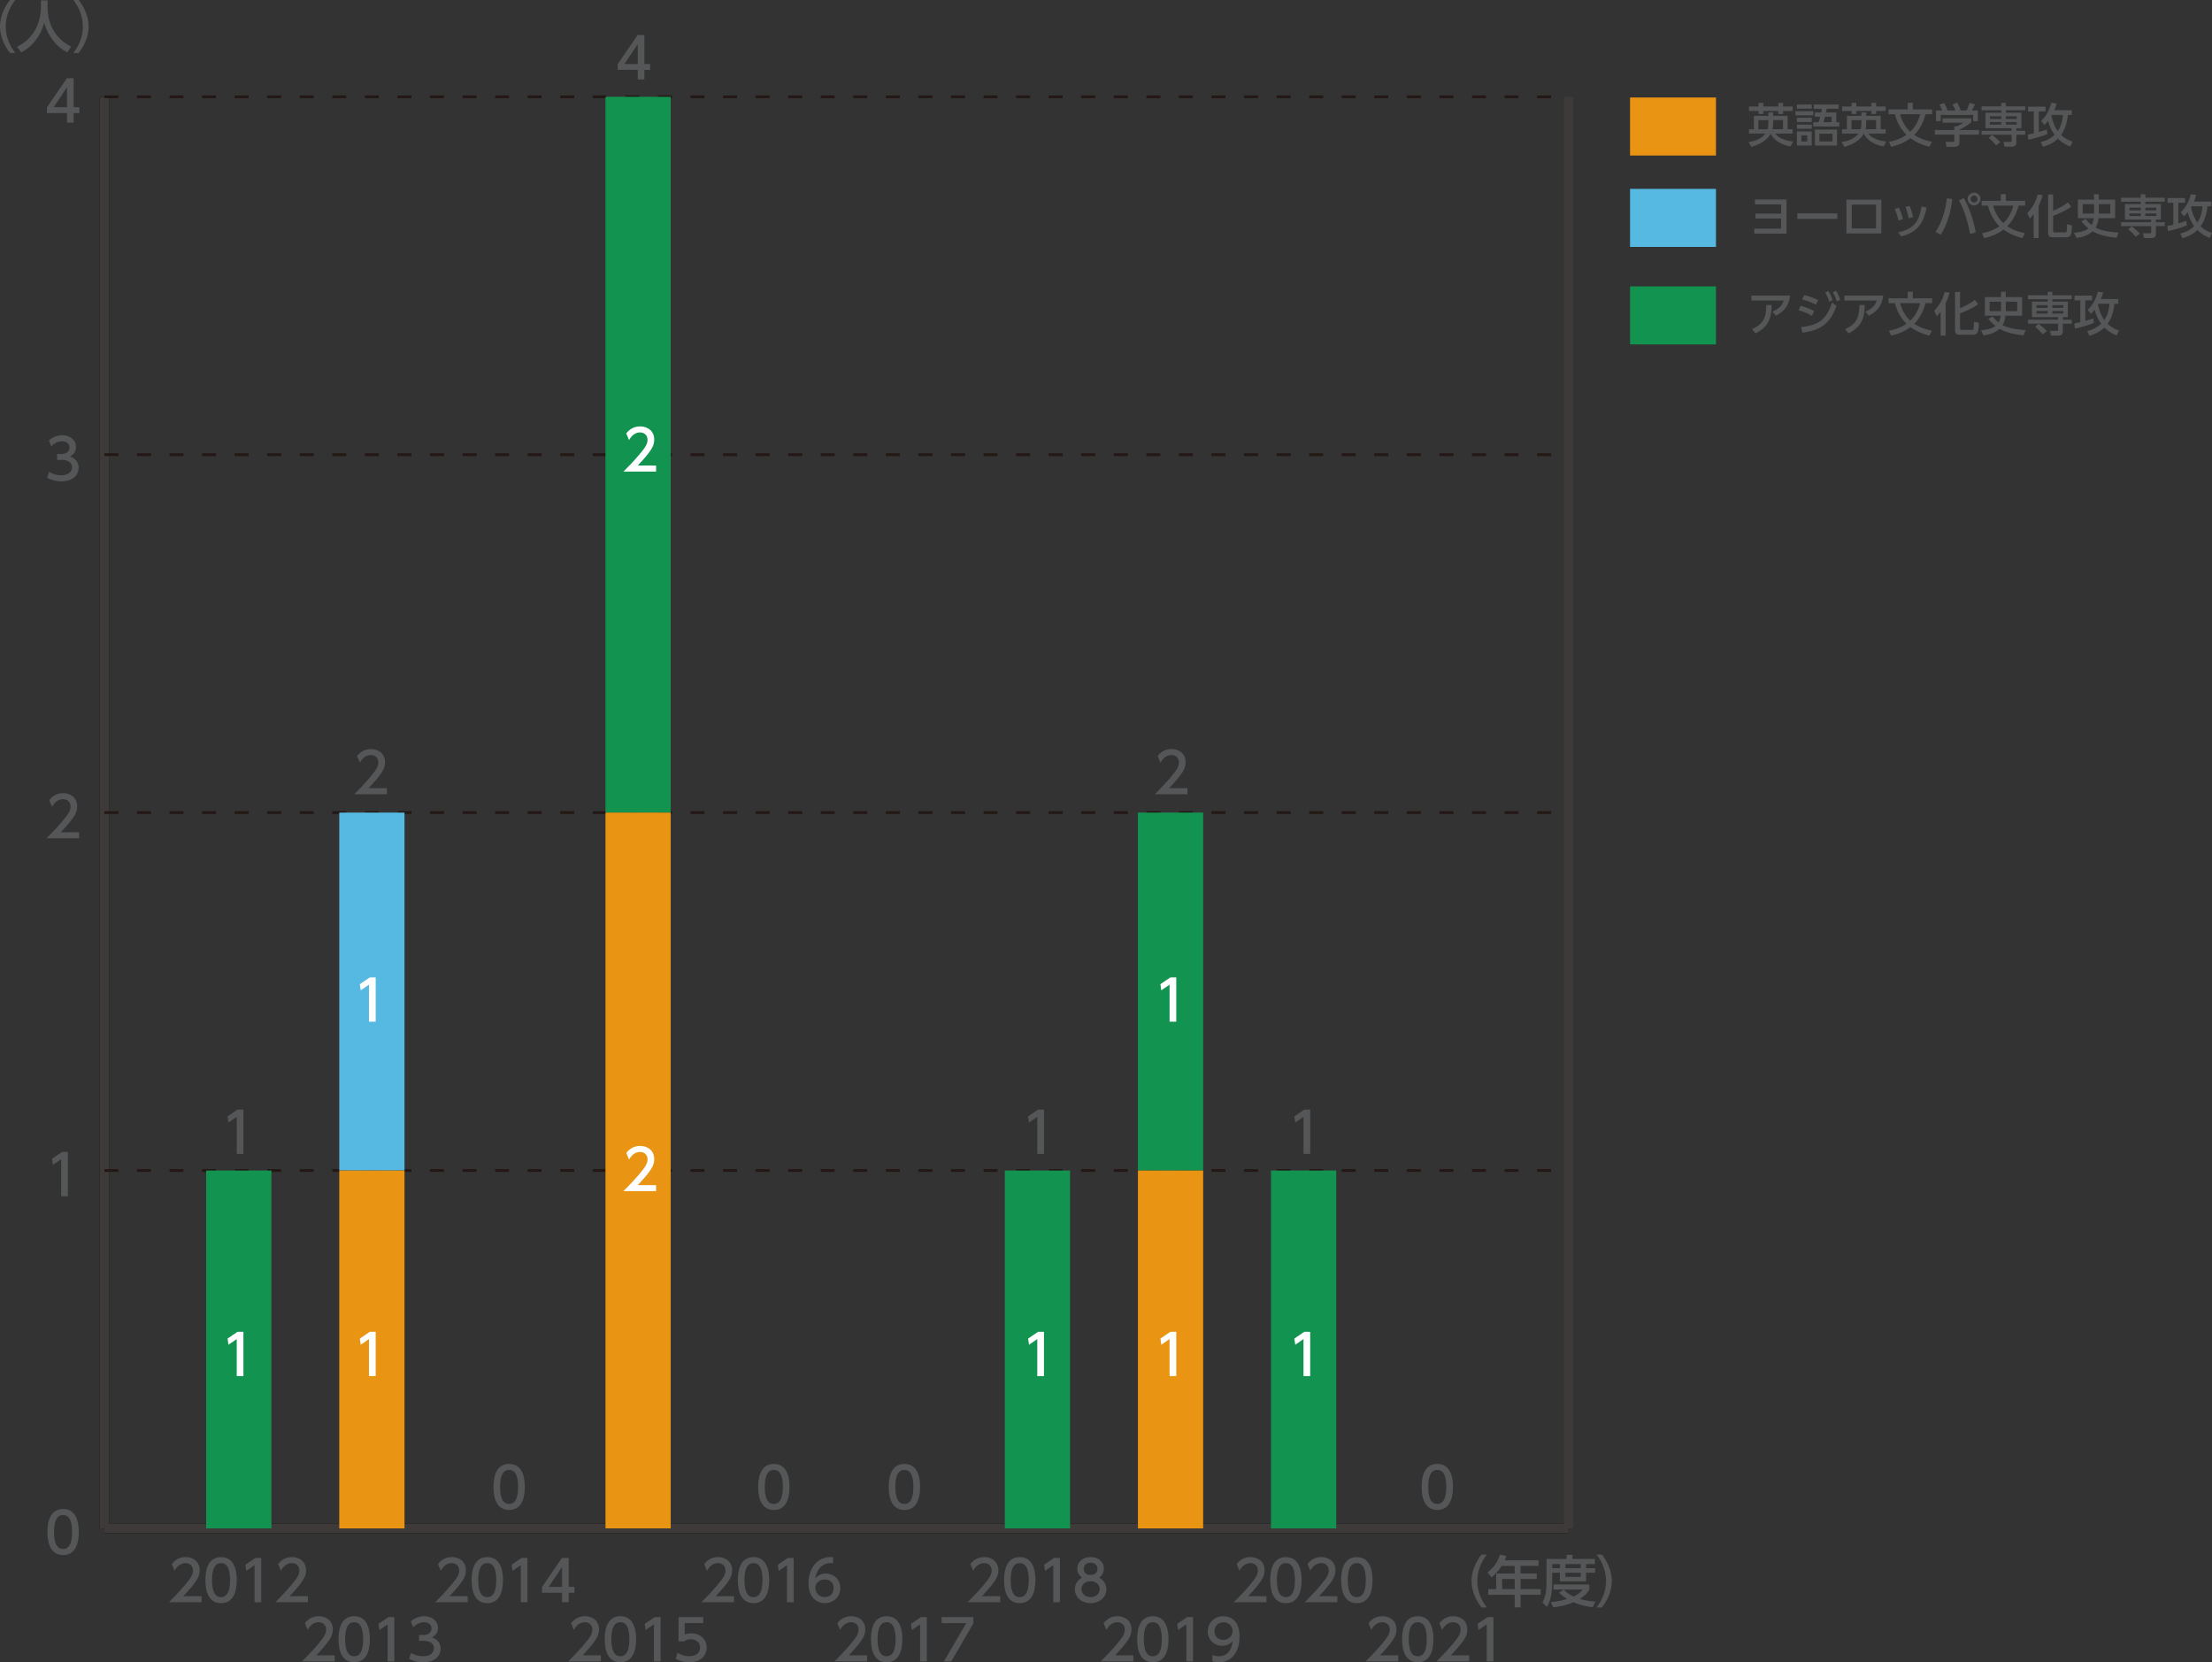 <?xml version="1.0" encoding="utf-8"?>
<!-- Generator: Adobe Illustrator 26.2.1, SVG Export Plug-In . SVG Version: 6.00 Build 0)  -->
<svg version="1.1" id="レイヤー_1" xmlns="http://www.w3.org/2000/svg" xmlns:xlink="http://www.w3.org/1999/xlink" x="0px"
	 y="0px" width="572.32px" height="430px" viewBox="0 0 572.32 430" style="enable-background:new 0 0 572.32 430;"
	 xml:space="preserve">
<rect x="0" y="0" width="572.32" height="430" fill="#333333" stroke="none"/>
<style type="text/css">
	.st0{fill:none;stroke:#000000;stroke-width:2.407;stroke-miterlimit:10;}
	.st1{fill:none;stroke:#3E3A39;stroke-width:2.407;stroke-miterlimit:10;}
	.st2{fill:#555657;}
	.st3{fill:none;stroke:#231815;stroke-width:0.722;stroke-miterlimit:10;stroke-dasharray:3.611,4.814;}
	.st4{fill:#139350;}
	.st5{fill:#56B9E2;}
	.st6{fill:#E99413;}
	.st7{fill:#FFFFFF;}
</style>
<g>
	<line class="st0" x1="27.01" y1="395.37" x2="405.85" y2="395.37"/>
	<g>
		<g>
			<line class="st0" x1="27.01" y1="395.37" x2="27.01" y2="25.04"/>
			<line class="st1" x1="405.85" y1="395.37" x2="405.85" y2="25.04"/>
		</g>
	</g>
</g>
<g>
	<g>
		<g>
			<path class="st2" d="M12.28,396.29c0-1.11,0-5.95,4.05-5.95s4.05,4.86,4.05,5.95c0,1.11,0,5.97-4.05,5.97
				S12.28,397.4,12.28,396.29z M18.65,396.29c0-2.21-0.42-4.39-2.33-4.39s-2.33,2.2-2.33,4.39c0,2.33,0.48,4.41,2.33,4.41
				C18.23,400.7,18.65,398.47,18.65,396.29z"/>
		</g>
		<g>
			<path class="st2" d="M16.04,297.99h1.52v11.46h-1.73v-9.58l-2.14,1.47l-0.23-1.6L16.04,297.99z"/>
		</g>
		<g>
			<path class="st2" d="M20.46,215.3v1.56h-8.44c1.26-1.26,2.59-2.62,4.06-4.35c1.75-2.05,2.17-2.9,2.17-3.87
				c0-1.13-0.78-1.91-1.95-1.91c-1.71,0-2.56,1.52-2.83,1.98L12.74,207c0.9-1.19,2.11-1.82,3.6-1.82c1.63,0,3.63,0.94,3.63,3.42
				c0,1.63-0.68,2.89-4.25,6.7H20.46z"/>
		</g>
		<g>
			<path class="st2" d="M12.7,122.04c0.92,0.62,2.04,0.91,3.15,0.91c2.05,0,2.79-1.13,2.79-2.11c0-1.01-0.84-1.88-2.73-1.88h-1.14
				v-1.5h1.1c1.56,0,2.12-0.94,2.12-1.71c0-1.1-0.97-1.6-1.91-1.6c-1.08,0-2.1,0.52-2.82,1.33l-0.62-1.55
				c1.1-0.97,2.36-1.34,3.45-1.34c1.89,0,3.57,1.11,3.57,3.05c0,1.62-1.14,2.21-1.56,2.43c0.59,0.23,2.25,0.87,2.25,2.93
				c0,1.55-1.16,3.51-4.51,3.51c-1.5,0-2.62-0.36-3.64-0.91L12.7,122.04z"/>
		</g>
		<g>
			<path class="st2" d="M17.34,31.7v-2.46h-5.2v-1.46l5.16-7.54h1.75v7.49h1.5v1.52h-1.5v2.46H17.34z M13.87,27.73h3.47v-5.14
				L13.87,27.73z"/>
		</g>
	</g>
	<line class="st1" x1="27.01" y1="395.37" x2="27.01" y2="25.04"/>
	<g>
		<g>
			<line class="st1" x1="27.01" y1="395.37" x2="405.85" y2="395.37"/>
			<line class="st3" x1="27.01" y1="302.79" x2="405.85" y2="302.79"/>
			<line class="st3" x1="27.01" y1="210.2" x2="405.85" y2="210.2"/>
			<line class="st3" x1="27.01" y1="117.62" x2="405.85" y2="117.62"/>
			<line class="st3" x1="27.01" y1="25.04" x2="405.85" y2="25.04"/>
		</g>
	</g>
</g>
<g>
	<g>
		<g>
			<rect x="53.34" y="302.79" class="st4" width="16.88" height="92.58"/>
			<rect x="156.66" y="25.04" class="st4" width="16.88" height="185.16"/>
			<rect x="259.98" y="302.79" class="st4" width="16.88" height="92.58"/>
			<rect x="294.42" y="210.2" class="st4" width="16.88" height="92.58"/>
		</g>
	</g>
	<g>
		<g>
			<rect x="87.78" y="210.2" class="st5" width="16.88" height="92.58"/>
		</g>
	</g>
	<g>
		<g>
			<rect x="87.78" y="302.79" class="st6" width="16.88" height="92.58"/>
			<rect x="156.66" y="210.2" class="st6" width="16.88" height="185.16"/>
			<rect x="294.42" y="302.79" class="st6" width="16.88" height="92.58"/>
		</g>
	</g>
</g>
<g>
	<path class="st2" d="M2.59,13.7C0.14,10.64,0,7.76,0,6.85S0.14,3.06,2.59,0h1.37C2.41,1.97,1.49,4.35,1.49,6.85
		s0.94,4.88,2.47,6.85H2.59z"/>
	<path class="st2" d="M10.61,0.1h1.69v1.78c0,2.8,0.88,7.51,6.11,10.2l-1,1.47c-2.66-1.33-4.97-4.03-5.97-7.69
		c-0.9,3.47-3.06,6.2-5.94,7.69l-1.07-1.45c2.11-1.03,3.87-2.67,4.9-4.8c0.78-1.6,1.27-3.61,1.27-5.38V0.1z"/>
	<path class="st2" d="M18.97,13.7c1.55-1.95,2.47-4.35,2.47-6.85S20.52,1.95,18.97,0h1.37c2.34,2.92,2.59,5.74,2.59,6.85
		s-0.25,3.93-2.59,6.85H18.97z"/>
</g>
<g>
	<path class="st2" d="M293.24,428.21v1.56h-8.44c1.26-1.26,2.59-2.62,4.06-4.35c1.75-2.05,2.17-2.91,2.17-3.87
		c0-1.13-0.78-1.91-1.95-1.91c-1.71,0-2.56,1.52-2.83,1.98l-0.72-1.72c0.9-1.18,2.11-1.82,3.6-1.82c1.63,0,3.63,0.94,3.63,3.42
		c0,1.63-0.68,2.89-4.25,6.71H293.24z"/>
	<path class="st2" d="M294.23,424.03c0-1.11,0-5.95,4.05-5.95c4.05,0,4.05,4.86,4.05,5.95c0,1.11,0,5.97-4.05,5.97
		C294.23,430,294.23,425.14,294.23,424.03z M300.6,424.03c0-2.21-0.42-4.39-2.33-4.39c-1.91,0-2.33,2.2-2.33,4.39
		c0,2.33,0.48,4.41,2.33,4.41C300.18,428.44,300.6,426.21,300.6,424.03z"/>
	<path class="st2" d="M307.16,418.31h1.52v11.46h-1.73v-9.58l-2.14,1.47l-0.23-1.6L307.16,418.31z"/>
	<path class="st2" d="M313.7,428.12c0.52,0.22,1.04,0.32,1.6,0.32c2.36,0,3.38-1.73,3.67-3.94c-0.4,0.42-1.19,1.23-2.75,1.23
		c-1.98,0-3.73-1.43-3.73-3.71c0-2.23,1.69-3.93,4-3.93c1.26,0,4.22,0.55,4.22,5.23c0,3.93-1.99,6.69-5.36,6.69
		c-0.92,0-1.42-0.19-1.66-0.29V428.12z M316.47,424.2c1.27,0,2.44-0.9,2.44-2.25c0-1.23-0.92-2.31-2.38-2.31
		c-1.6,0-2.31,1.3-2.31,2.31C314.22,423.51,315.36,424.2,316.47,424.2z"/>
</g>
<g>
	<path class="st2" d="M258.79,412.91v1.56h-8.44c1.26-1.26,2.59-2.62,4.06-4.35c1.75-2.05,2.17-2.91,2.17-3.87
		c0-1.13-0.78-1.91-1.95-1.91c-1.71,0-2.56,1.52-2.83,1.98l-0.72-1.72c0.9-1.19,2.11-1.82,3.6-1.82c1.63,0,3.63,0.94,3.63,3.42
		c0,1.63-0.68,2.89-4.25,6.71H258.79z"/>
	<path class="st2" d="M259.79,408.74c0-1.11,0-5.95,4.05-5.95c4.05,0,4.05,4.86,4.05,5.95c0,1.11,0,5.97-4.05,5.97
		C259.79,414.7,259.79,409.85,259.79,408.74z M266.16,408.74c0-2.21-0.42-4.39-2.33-4.39c-1.91,0-2.33,2.2-2.33,4.39
		c0,2.33,0.48,4.41,2.33,4.41C265.74,413.14,266.16,410.92,266.16,408.74z"/>
	<path class="st2" d="M272.72,403.01h1.52v11.46h-1.73v-9.58l-2.14,1.47l-0.23-1.6L272.72,403.01z"/>
	<path class="st2" d="M286.25,411.11c0,2.11-1.85,3.6-4.08,3.6c-2.23,0-4.07-1.49-4.07-3.6c0-1.57,0.98-2.57,1.89-3.02
		c-0.85-0.52-1.26-1.45-1.26-2.33c0-1.71,1.34-2.98,3.44-2.98c2.08,0,3.44,1.27,3.44,2.98c0,0.88-0.4,1.81-1.26,2.33
		C285.27,408.53,286.25,409.53,286.25,411.11z M284.53,411.08c0-0.84-0.58-2.05-2.36-2.05c-1.76,0-2.36,1.2-2.36,2.05
		c0,1.14,0.98,2.07,2.36,2.07C283.55,413.14,284.53,412.22,284.53,411.08z M283.95,405.83c0-1.07-0.85-1.6-1.78-1.6
		c-0.92,0-1.78,0.55-1.78,1.59c0,0.69,0.4,1.6,1.78,1.6C283.53,407.42,283.95,406.51,283.95,405.83z"/>
</g>
<g>
	<path class="st2" d="M383.33,415.83c-2.44-3.06-2.59-5.94-2.59-6.85c0-0.91,0.14-3.79,2.59-6.85h1.37
		c-1.55,1.96-2.47,4.35-2.47,6.85c0,2.5,0.94,4.88,2.47,6.85H383.33z"/>
	<path class="st2" d="M398.07,403.61v1.46h-4.65v1.97h4.19v1.42h-4.19v2.62h5.22v1.46h-5.22v3.25h-1.52v-3.25h-6.84v-1.46h2.05
		v-4.03h4.78v-1.97h-3.35c-1.03,1.6-1.88,2.34-2.63,2.96l-1.03-1.29c1.56-1.18,2.64-2.67,3.21-4.62l1.65,0.4
		c-0.19,0.56-0.27,0.75-0.42,1.08H398.07z M391.9,408.45h-3.24v2.62h3.24V408.45z"/>
	<path class="st2" d="M400.13,403.26h5.2v-1.07h1.52v1.07h5.78v1.33h-2.25v1.07h2.34v1.18h-2.34v2.23h-6.78v-2.23h-2v2.63
		c0,2.21-0.3,4.52-1.37,6.19l-1.18-1.13c0.87-1.27,1.08-3.19,1.08-5.09V403.26z M404.6,411.19c0.42,0.42,1.16,1.17,2.54,1.81
		c1.53-0.74,2.02-1.39,2.34-1.82h-7.54v-1.3h9.28v1.3c-0.22,0.38-0.78,1.36-2.46,2.43c1.24,0.36,2.43,0.56,4.02,0.71l-0.67,1.43
		c-0.69-0.07-2.72-0.3-4.97-1.29c-2.2,0.95-4.1,1.2-5.29,1.32l-0.59-1.34c0.79-0.09,2.23-0.22,4.22-0.81
		c-1.33-0.81-1.84-1.39-2.07-1.66L404.6,411.19z M401.61,404.59v1.07h2v-1.07H401.61z M405.02,404.59v1.07h3.97v-1.07H405.02z
		 M405.02,406.84v1.07h3.97v-1.07H405.02z"/>
	<path class="st2" d="M413.07,415.83c1.55-1.95,2.47-4.35,2.47-6.85c0-2.5-0.92-4.9-2.47-6.85h1.37c2.34,2.92,2.59,5.74,2.59,6.85
		c0,1.11-0.25,3.93-2.59,6.85H413.07z"/>
</g>
<g>
	<path class="st2" d="M224.35,428.21v1.56h-8.44c1.26-1.26,2.59-2.62,4.06-4.35c1.75-2.05,2.17-2.91,2.17-3.87
		c0-1.13-0.78-1.91-1.95-1.91c-1.71,0-2.56,1.52-2.83,1.98l-0.72-1.72c0.9-1.18,2.11-1.82,3.6-1.82c1.63,0,3.63,0.94,3.63,3.42
		c0,1.63-0.68,2.89-4.25,6.71H224.35z"/>
	<path class="st2" d="M225.35,424.03c0-1.11,0-5.95,4.05-5.95c4.05,0,4.05,4.86,4.05,5.95c0,1.11,0,5.97-4.05,5.97
		C225.35,430,225.35,425.14,225.35,424.03z M231.72,424.03c0-2.21-0.42-4.39-2.33-4.39s-2.33,2.2-2.33,4.39
		c0,2.33,0.48,4.41,2.33,4.41C231.3,428.44,231.72,426.21,231.72,424.03z"/>
	<path class="st2" d="M238.27,418.31h1.52v11.46h-1.73v-9.58l-2.14,1.47l-0.23-1.6L238.27,418.31z"/>
	<path class="st2" d="M251.85,418.31v1.62l-5.72,9.84h-1.92l5.81-9.9h-6.4v-1.56H251.85z"/>
</g>
<g>
	<path class="st2" d="M189.91,412.91v1.56h-8.44c1.26-1.26,2.59-2.62,4.06-4.35c1.75-2.05,2.17-2.91,2.17-3.87
		c0-1.13-0.78-1.91-1.95-1.91c-1.71,0-2.56,1.52-2.83,1.98l-0.72-1.72c0.9-1.19,2.11-1.82,3.6-1.82c1.63,0,3.63,0.94,3.63,3.42
		c0,1.63-0.68,2.89-4.25,6.71H189.91z"/>
	<path class="st2" d="M190.91,408.74c0-1.11,0-5.95,4.05-5.95c4.05,0,4.05,4.86,4.05,5.95c0,1.11,0,5.97-4.05,5.97
		C190.91,414.7,190.91,409.85,190.91,408.74z M197.28,408.74c0-2.21-0.42-4.39-2.33-4.39s-2.33,2.2-2.33,4.39
		c0,2.33,0.48,4.41,2.33,4.41C196.86,413.14,197.28,410.92,197.28,408.74z"/>
	<path class="st2" d="M203.83,403.01h1.52v11.46h-1.73v-9.58l-2.14,1.47l-0.23-1.6L203.83,403.01z"/>
	<path class="st2" d="M215.52,404.37c-0.33-0.01-0.36-0.03-0.51-0.03c-2.43,0-3.63,1.69-4.09,3.93c0.58-0.64,1.45-1.23,2.75-1.23
		c1.92,0,3.74,1.42,3.74,3.74c0,2.28-1.78,3.92-3.97,3.92c-1.83,0-4.26-1.17-4.26-5.17c0-3.17,1.76-6.75,5.77-6.75
		c0.2,0,0.33,0,0.58,0.03V404.37z M213.44,408.58c-1.11,0-2.49,0.71-2.49,2.15c0,1.2,0.94,2.41,2.44,2.41c1.49,0,2.3-1.1,2.3-2.28
		C215.69,408.84,214.06,408.58,213.44,408.58z"/>
</g>
<g>
	<path class="st2" d="M155.47,428.21v1.56h-8.44c1.26-1.26,2.59-2.62,4.06-4.35c1.75-2.05,2.17-2.91,2.17-3.87
		c0-1.13-0.78-1.91-1.95-1.91c-1.71,0-2.56,1.52-2.83,1.98l-0.72-1.72c0.9-1.18,2.11-1.82,3.6-1.82c1.63,0,3.63,0.94,3.63,3.42
		c0,1.63-0.68,2.89-4.25,6.71H155.47z"/>
	<path class="st2" d="M156.47,424.03c0-1.11,0-5.95,4.05-5.95c4.05,0,4.05,4.86,4.05,5.95c0,1.11,0,5.97-4.05,5.97
		C156.47,430,156.47,425.14,156.47,424.03z M162.84,424.03c0-2.21-0.42-4.39-2.33-4.39s-2.33,2.2-2.33,4.39
		c0,2.33,0.48,4.41,2.33,4.41C162.42,428.44,162.84,426.21,162.84,424.03z"/>
	<path class="st2" d="M169.39,418.31h1.52v11.46h-1.73v-9.58l-2.14,1.47l-0.23-1.6L169.39,418.31z"/>
	<path class="st2" d="M181.93,419.87h-4.78v2.93c0.36-0.13,0.82-0.29,1.65-0.29c2.46,0,4.05,1.63,4.05,3.68c0,1.81-1.3,3.8-4.52,3.8
		c-1.27,0-2.38-0.29-3.51-0.9l0.48-1.57c0.92,0.62,1.91,0.91,3.02,0.91c2.21,0,2.82-1.3,2.82-2.25c0-1.34-1.1-2.15-2.44-2.15
		c-0.59,0-1.2,0.16-1.65,0.55h-1.49v-6.27h6.39V419.87z"/>
</g>
<g>
	<path class="st2" d="M121.03,412.91v1.56h-8.44c1.26-1.26,2.59-2.62,4.06-4.35c1.75-2.05,2.17-2.91,2.17-3.87
		c0-1.13-0.78-1.91-1.95-1.91c-1.71,0-2.56,1.52-2.83,1.98l-0.72-1.72c0.9-1.19,2.11-1.82,3.6-1.82c1.63,0,3.63,0.94,3.63,3.42
		c0,1.63-0.68,2.89-4.25,6.71H121.03z"/>
	<path class="st2" d="M122.03,408.74c0-1.11,0-5.95,4.05-5.95s4.05,4.86,4.05,5.95c0,1.11,0,5.97-4.05,5.97
		S122.03,409.85,122.03,408.74z M128.4,408.74c0-2.21-0.42-4.39-2.33-4.39s-2.33,2.2-2.33,4.39c0,2.33,0.48,4.41,2.33,4.41
		C127.98,413.14,128.4,410.92,128.4,408.74z"/>
	<path class="st2" d="M134.95,403.01h1.52v11.46h-1.73v-9.58l-2.14,1.47l-0.23-1.6L134.95,403.01z"/>
	<path class="st2" d="M145.43,414.47v-2.46h-5.2v-1.46l5.16-7.54h1.75v7.48h1.5v1.52h-1.5v2.46H145.43z M141.96,410.5h3.47v-5.14
		L141.96,410.5z"/>
</g>
<g>
	<path class="st2" d="M86.59,428.21v1.56h-8.44c1.26-1.26,2.59-2.62,4.06-4.35c1.75-2.05,2.17-2.91,2.17-3.87
		c0-1.13-0.78-1.91-1.95-1.91c-1.71,0-2.56,1.52-2.83,1.98l-0.72-1.72c0.9-1.18,2.11-1.82,3.6-1.82c1.63,0,3.63,0.94,3.63,3.42
		c0,1.63-0.68,2.89-4.25,6.71H86.59z"/>
	<path class="st2" d="M87.59,424.03c0-1.11,0-5.95,4.05-5.95s4.05,4.86,4.05,5.95c0,1.11,0,5.97-4.05,5.97
		S87.59,425.14,87.59,424.03z M93.96,424.03c0-2.21-0.42-4.39-2.33-4.39s-2.33,2.2-2.33,4.39c0,2.33,0.48,4.41,2.33,4.41
		C93.54,428.44,93.96,426.21,93.96,424.03z"/>
	<path class="st2" d="M100.51,418.31h1.52v11.46h-1.73v-9.58l-2.14,1.47l-0.23-1.6L100.51,418.31z"/>
	<path class="st2" d="M106.35,427.53c0.92,0.62,2.04,0.91,3.15,0.91c2.05,0,2.79-1.13,2.79-2.11c0-1.01-0.84-1.88-2.73-1.88h-1.14
		v-1.5h1.1c1.56,0,2.12-0.94,2.12-1.71c0-1.1-0.97-1.6-1.91-1.6c-1.08,0-2.1,0.52-2.82,1.33l-0.62-1.55
		c1.1-0.97,2.36-1.34,3.45-1.34c1.89,0,3.57,1.11,3.57,3.05c0,1.62-1.14,2.21-1.56,2.43c0.59,0.23,2.25,0.87,2.25,2.93
		c0,1.55-1.16,3.51-4.51,3.51c-1.5,0-2.62-0.36-3.64-0.91L106.35,427.53z"/>
</g>
<g>
	<path class="st2" d="M52.15,412.91v1.56h-8.44c1.26-1.26,2.59-2.62,4.06-4.35c1.75-2.05,2.17-2.91,2.17-3.87
		c0-1.13-0.78-1.91-1.95-1.91c-1.71,0-2.56,1.52-2.83,1.98l-0.72-1.72c0.9-1.19,2.11-1.82,3.6-1.82c1.63,0,3.63,0.94,3.63,3.42
		c0,1.63-0.68,2.89-4.25,6.71H52.15z"/>
	<path class="st2" d="M53.15,408.74c0-1.11,0-5.95,4.05-5.95s4.05,4.86,4.05,5.95c0,1.11,0,5.97-4.05,5.97
		S53.15,409.85,53.15,408.74z M59.52,408.74c0-2.21-0.42-4.39-2.33-4.39c-1.91,0-2.33,2.2-2.33,4.39c0,2.33,0.48,4.41,2.33,4.41
		C59.1,413.14,59.52,410.92,59.52,408.74z"/>
	<path class="st2" d="M66.07,403.01h1.52v11.46h-1.73v-9.58l-2.14,1.47l-0.23-1.6L66.07,403.01z"/>
	<path class="st2" d="M79.67,412.91v1.56h-8.44c1.26-1.26,2.59-2.62,4.06-4.35c1.75-2.05,2.17-2.91,2.17-3.87
		c0-1.13-0.78-1.91-1.95-1.91c-1.71,0-2.56,1.52-2.83,1.98l-0.72-1.72c0.9-1.19,2.11-1.82,3.6-1.82c1.63,0,3.63,0.94,3.63,3.42
		c0,1.63-0.68,2.89-4.25,6.71H79.67z"/>
</g>
<rect x="421.75" y="74.08" class="st4" width="22.23" height="15.01"/>
<g>
	<path class="st2" d="M463.19,76.45c-0.41,3-1.83,4.2-3.71,5.2l-0.9-1.04c2.08-0.9,2.61-1.9,2.91-2.87h-8.34v-1.3H463.19z
		 M453.29,85.13c3.3-1.37,3.72-3.61,3.71-6.25l1.4,0.01c-0.05,2.41-0.27,5.47-4.2,7.33L453.29,85.13z"/>
	<path class="st2" d="M468.83,81.69c-1.48-0.86-2.88-1.28-3.47-1.44l0.49-1.14c1.12,0.26,2.47,0.75,3.52,1.35L468.83,81.69z
		 M466.02,84.6c4.6-0.46,6.6-2.02,7.98-6.33l1.17,0.86c-1.65,4.55-3.96,6.28-8.84,6.93L466.02,84.6z M469.83,78.82
		c-1.13-0.6-2.12-0.99-3.54-1.38l0.52-1.12c1.23,0.26,2.43,0.73,3.59,1.29L469.83,78.82z M473.07,75.29
		c0.48,0.73,0.72,1.3,1.12,2.32l-0.89,0.45c-0.34-1.01-0.54-1.48-1.06-2.36L473.07,75.29z M475.06,75.22
		c0.51,0.81,0.77,1.48,1.07,2.35l-0.9,0.42c-0.3-0.98-0.48-1.44-1.01-2.37L475.06,75.22z"/>
	<path class="st2" d="M487.26,76.45c-0.41,3-1.83,4.2-3.71,5.2l-0.9-1.04c2.08-0.9,2.61-1.9,2.91-2.87h-8.34v-1.3H487.26z
		 M477.37,85.13c3.3-1.37,3.72-3.61,3.71-6.25l1.4,0.01c-0.05,2.41-0.27,5.47-4.2,7.33L477.37,85.13z"/>
	<path class="st2" d="M499.18,86.83c-2.14-0.55-3.48-1.24-4.88-2.22c-1.76,1.3-3.39,1.84-4.98,2.22l-0.6-1.28
		c2.25-0.41,3.68-1.19,4.55-1.81c-2.04-1.97-2.7-4.24-3-5.33h-1.63v-1.24h4.96v-1.71h1.31v1.71h5v1.24h-1.71
		c-0.22,0.83-0.85,3.24-2.91,5.35c1.88,1.24,3.65,1.59,4.56,1.76L499.18,86.83z M491.59,78.41c0.29,0.91,0.94,2.95,2.67,4.54
		c1.78-1.69,2.36-3.78,2.58-4.54H491.59z"/>
	<path class="st2" d="M502.11,80.62c-0.51,0.67-0.72,0.88-1,1.17l-0.66-1.41c1.46-1.58,2.23-2.97,2.69-4.84l1.29,0.16
		c-0.14,0.53-0.39,1.43-1.04,2.77v8.34h-1.28V80.62z M507.13,75.51v4.24c0.53-0.22,2.25-0.96,3.83-2.17l0.87,1.13
		c-1.31,0.94-3.42,1.88-4.7,2.35v3.83c0,0.33,0,0.45,0.47,0.45h2.58c0.33,0,0.4-0.11,0.45-0.24c0.07-0.22,0.11-1.64,0.11-1.88
		l1.26,0.34c-0.01,0.52-0.07,2.06-0.33,2.46c-0.28,0.46-0.6,0.58-1.17,0.58h-3.44c-0.35,0-1.22,0-1.22-1.11v-9.97H507.13z"/>
	<path class="st2" d="M515.55,81.88c0.25,0.31,0.7,0.86,1.56,1.55c0.17-0.29,0.42-0.87,0.55-1.77h-4.1v-4.8h4.18v-1.38h1.22v1.38
		h4.23v4.8h-4.3c-0.15,1.3-0.53,2.1-0.75,2.43c2.08,1.13,5.25,1.25,5.96,1.28l-0.54,1.38c-3.01-0.34-4.72-0.84-6.19-1.7
		c-1.13,1.05-2.65,1.52-4.18,1.73l-0.63-1.36c2.07-0.14,3.18-0.66,3.74-1.11c-0.88-0.7-1.43-1.34-1.85-1.84L515.55,81.88z
		 M514.79,78.03v2.44h2.95v-2.44H514.79z M518.95,80.47h2.97v-2.44h-2.97V80.47z"/>
	<path class="st2" d="M529.82,75.48h1.19v0.9h5.02v1.01h-5.02v0.63h4.02v4.01h-1.3v0.67h2.3v1.02h-2.3v2.07
		c0,0.98-0.87,1.02-1.02,1.02h-2.01l-0.32-1.24h1.89c0.22,0,0.24-0.05,0.24-0.31v-1.54h-7.78V82.7h7.78v-0.67h-6.78v-4.01h4.09
		v-0.63h-5.09v-1.01h5.09V75.48z M528.5,86.48c-0.69-0.94-1.67-1.73-1.94-1.95l0.91-0.76c0.46,0.34,1.57,1.23,2.11,1.89L528.5,86.48
		z M529.82,78.94h-2.93v0.7h2.93V78.94z M529.82,80.44h-2.93v0.67h2.93V80.44z M533.84,78.94h-2.83v0.7h2.83V78.94z M533.84,80.44
		h-2.83v0.67h2.83V80.44z"/>
	<path class="st2" d="M536.69,83.69c0.34-0.05,0.53-0.08,1.56-0.34v-5.67h-1.49v-1.22h4.52v1.22h-1.75v5.33
		c0.52-0.14,1.5-0.43,2.07-0.66l0.16,1.18c-1.23,0.55-3.62,1.2-4.91,1.47L536.69,83.69z M548.08,77.39v1.2h-1.02
		c-0.2,1.93-0.7,3.71-1.75,5.19c0.89,0.84,1.88,1.36,2.94,1.72l-0.6,1.28c-0.93-0.39-2.08-0.95-3.15-2.06
		c-0.73,0.72-1.84,1.5-3.9,2.14l-0.55-1.23c1.89-0.48,2.93-1.26,3.6-1.89c-0.4-0.53-1.2-1.69-1.69-3.65
		c-0.48,0.67-0.76,0.93-0.94,1.08l-0.88-1.05c1.22-0.99,2.19-2.83,2.64-4.67l1.37,0.19c-0.11,0.46-0.2,0.87-0.6,1.73H548.08z
		 M542.93,78.59c-0.02,0.05-0.07,0.13-0.11,0.18c0.28,1.47,0.79,2.83,1.64,4.01c0.35-0.52,1.11-1.69,1.34-4.19H542.93z"/>
</g>
<rect x="421.75" y="48.86" class="st5" width="22.23" height="15.01"/>
<g>
	<path class="st2" d="M454.19,56.51v-1.25h6.65v-2.38h-6.77V51.6h8.16v8.84h-8.33v-1.3h6.93v-2.62H454.19z"/>
	<path class="st2" d="M475.37,55.21v1.41h-10.33v-1.41H475.37z"/>
	<path class="st2" d="M486.76,51.65v8.73h-9.03v-8.73H486.76z M485.39,52.92h-6.29v6.18h6.29V52.92z"/>
	<path class="st2" d="M491.17,57.01c-0.19-1.16-0.55-2.1-0.96-2.96l1.11-0.3c0.54,1.05,0.84,2.18,1.03,2.99L491.17,57.01z
		 M491.08,60.1c3.9-0.83,5.38-2.46,6.09-6.69l1.31,0.29c-0.76,3.64-1.97,6.31-6.56,7.43L491.08,60.1z M493.82,56.44
		c-0.11-0.64-0.31-1.7-0.81-2.91l1.08-0.24c0.41,0.89,0.73,2.08,0.88,2.89L493.82,56.44z"/>
	<path class="st2" d="M505.13,51.5c-0.58,5.26-2.31,8.08-3,9.22l-1.35-0.7c1.71-2.58,2.59-5.59,2.94-8.73L505.13,51.5z M509.72,60.5
		c-0.76-4.24-1.78-6.54-2.84-8.69l1.25-0.57c1.05,1.96,2.38,4.94,3.06,8.89L509.72,60.5z M512.42,51.48c0,0.93-0.76,1.66-1.66,1.66
		s-1.66-0.73-1.66-1.66c0-0.93,0.75-1.66,1.66-1.66C511.67,49.82,512.42,50.55,512.42,51.48z M509.87,51.48
		c0,0.49,0.4,0.89,0.89,0.89s0.89-0.4,0.89-0.89c0-0.49-0.4-0.89-0.89-0.89C510.27,50.59,509.87,50.97,509.87,51.48z"/>
	<path class="st2" d="M523.25,61.61c-2.14-0.55-3.48-1.24-4.88-2.22c-1.76,1.3-3.39,1.84-4.98,2.22l-0.6-1.28
		c2.25-0.41,3.68-1.19,4.55-1.81c-2.04-1.97-2.7-4.24-3-5.33h-1.63v-1.24h4.96v-1.71h1.31v1.71h5v1.24h-1.71
		c-0.22,0.83-0.85,3.24-2.91,5.35c1.88,1.24,3.65,1.59,4.56,1.76L523.25,61.61z M515.67,53.19c0.29,0.91,0.94,2.95,2.67,4.54
		c1.78-1.69,2.36-3.78,2.58-4.54H515.67z"/>
	<path class="st2" d="M526.18,55.39c-0.51,0.67-0.72,0.88-1,1.17l-0.66-1.41c1.46-1.58,2.23-2.97,2.69-4.84l1.29,0.16
		c-0.14,0.53-0.39,1.43-1.04,2.77v8.34h-1.28V55.39z M531.21,50.29v4.24c0.53-0.22,2.25-0.96,3.83-2.17l0.87,1.13
		c-1.31,0.94-3.42,1.88-4.7,2.35v3.83c0,0.33,0,0.45,0.47,0.45h2.58c0.33,0,0.4-0.11,0.45-0.24c0.07-0.22,0.11-1.64,0.11-1.88
		l1.26,0.34c-0.01,0.52-0.07,2.06-0.33,2.46c-0.28,0.46-0.6,0.58-1.17,0.58h-3.44c-0.35,0-1.22,0-1.22-1.11v-9.97H531.21z"/>
	<path class="st2" d="M539.62,56.66c0.25,0.31,0.7,0.86,1.56,1.55c0.17-0.29,0.42-0.87,0.55-1.77h-4.1v-4.8h4.18v-1.38h1.22v1.38
		h4.23v4.8h-4.3c-0.15,1.3-0.53,2.1-0.75,2.43c2.08,1.13,5.25,1.25,5.96,1.28l-0.54,1.38c-3.01-0.34-4.72-0.84-6.19-1.7
		c-1.13,1.05-2.65,1.52-4.18,1.73l-0.63-1.36c2.07-0.14,3.18-0.66,3.74-1.11c-0.88-0.7-1.43-1.34-1.85-1.84L539.62,56.66z
		 M538.86,52.8v2.44h2.95V52.8H538.86z M543.02,55.25H546V52.8h-2.97V55.25z"/>
	<path class="st2" d="M553.89,50.25h1.19v0.9h5.02v1.01h-5.02v0.63h4.02v4.01h-1.3v0.67h2.3v1.02h-2.3v2.07
		c0,0.98-0.87,1.02-1.02,1.02h-2.01l-0.32-1.24h1.89c0.22,0,0.24-0.05,0.24-0.31V58.5h-7.78v-1.02h7.78V56.8h-6.78v-4.01h4.09v-0.63
		h-5.09v-1.01h5.09V50.25z M552.57,61.26c-0.69-0.94-1.67-1.73-1.94-1.95l0.91-0.76c0.46,0.34,1.57,1.23,2.11,1.89L552.57,61.26z
		 M553.89,53.72h-2.93v0.7h2.93V53.72z M553.89,55.21h-2.93v0.67h2.93V55.21z M557.91,53.72h-2.83v0.7h2.83V53.72z M557.91,55.21
		h-2.83v0.67h2.83V55.21z"/>
	<path class="st2" d="M560.76,58.46c0.34-0.05,0.53-0.08,1.56-0.34v-5.67h-1.49v-1.22h4.52v1.22h-1.75v5.33
		c0.52-0.14,1.5-0.43,2.07-0.66l0.16,1.18c-1.23,0.55-3.62,1.2-4.91,1.47L560.76,58.46z M572.15,52.17v1.2h-1.02
		c-0.2,1.93-0.7,3.71-1.75,5.19c0.89,0.84,1.88,1.36,2.94,1.72l-0.6,1.28c-0.93-0.39-2.08-0.95-3.15-2.06
		c-0.73,0.72-1.84,1.5-3.9,2.14l-0.55-1.23c1.89-0.48,2.93-1.26,3.6-1.89c-0.4-0.53-1.2-1.69-1.69-3.65
		c-0.48,0.67-0.76,0.93-0.94,1.08l-0.88-1.05c1.22-0.99,2.19-2.83,2.64-4.67l1.37,0.19c-0.11,0.46-0.2,0.87-0.6,1.73H572.15z
		 M567,53.37c-0.02,0.05-0.07,0.13-0.11,0.18c0.28,1.47,0.79,2.83,1.64,4.01c0.35-0.52,1.11-1.69,1.34-4.19H567z"/>
</g>
<rect x="421.75" y="25.22" class="st6" width="22.23" height="15.01"/>
<g>
	<path class="st2" d="M452.4,36.75c2.5-0.34,3.8-1.44,4.37-2.19h-4.25v-1.12h1.26v-3.46h3.76v-0.89h1.24v0.89h3.74v3.46h1.29v1.12
		h-4.46c0.73,1.19,2.79,1.88,4.62,2.05l-0.7,1.26c-2.46-0.36-4.39-1.71-5.12-3.29c-0.59,1.07-1.9,2.54-5.01,3.41L452.4,36.75z
		 M455,26.61h1.22v0.93h3.9v-0.93h1.22v0.93h2.48v1.17h-2.48v0.78h-1.22v-0.78h-3.9v0.78H455v-0.78h-2.48v-1.17H455V26.61z
		 M457.54,31.07h-2.58v2.37h2.38c0.14-0.48,0.19-0.81,0.19-1.58V31.07z M458.78,31.29c0,1.34-0.05,1.64-0.17,2.14h2.72v-2.37h-2.55
		V31.29z"/>
	<path class="st2" d="M469.16,28.77v1.07h-4.62v-1.07H469.16z M468.76,27.04v1.06h-3.85v-1.06H468.76z M468.76,30.46v1.11h-3.85
		v-1.11H468.76z M468.76,32.23v1.07h-3.85v-1.07H468.76z M468.76,34v3.65h-3.85V34H468.76z M467.59,35.03h-1.51v1.59h1.51V35.03z
		 M475.11,29.1v2.52h0.78v1.1h-6.73v-1.1h1.38c0.23-0.67,0.31-0.99,0.42-1.43h-1.38V29.1h1.65c0.07-0.34,0.1-0.53,0.16-0.95h-2.07
		v-1.11h6.37v1.11h-3.06c-0.06,0.33-0.08,0.39-0.19,0.95H475.11z M475.3,37.65h-5.72v-4.12h5.72V37.65z M474.13,34.59h-3.39v2.02
		h3.39V34.59z M472.18,30.19c-0.13,0.51-0.2,0.81-0.41,1.43h2.13v-1.43H472.18z"/>
	<path class="st2" d="M476.48,36.75c2.5-0.34,3.8-1.44,4.37-2.19h-4.25v-1.12h1.26v-3.46h3.76v-0.89h1.24v0.89h3.74v3.46h1.29v1.12
		h-4.46c0.73,1.19,2.79,1.88,4.62,2.05l-0.7,1.26c-2.46-0.36-4.39-1.71-5.12-3.29c-0.59,1.07-1.9,2.54-5.01,3.41L476.48,36.75z
		 M479.08,26.61h1.22v0.93h3.9v-0.93h1.22v0.93h2.48v1.17h-2.48v0.78h-1.22v-0.78h-3.9v0.78h-1.22v-0.78h-2.48v-1.17h2.48V26.61z
		 M481.62,31.07h-2.58v2.37h2.38c0.14-0.48,0.19-0.81,0.19-1.58V31.07z M482.86,31.29c0,1.34-0.05,1.64-0.17,2.14h2.72v-2.37h-2.55
		V31.29z"/>
	<path class="st2" d="M499.18,37.97c-2.14-0.55-3.48-1.24-4.88-2.22c-1.76,1.3-3.39,1.84-4.98,2.22l-0.6-1.28
		c2.25-0.41,3.68-1.19,4.55-1.81c-2.04-1.97-2.7-4.24-3-5.33h-1.63v-1.24h4.96V26.6h1.31v1.71h5v1.24h-1.71
		c-0.22,0.83-0.85,3.24-2.91,5.35c1.88,1.24,3.65,1.59,4.56,1.76L499.18,37.97z M491.59,29.55c0.29,0.91,0.94,2.95,2.67,4.54
		c1.78-1.69,2.36-3.78,2.58-4.54H491.59z"/>
	<path class="st2" d="M510.03,30.61v1c-0.69,0.61-2.12,1.54-3.07,1.93v0.1h5.06v1.18h-5.06v2.15c0,0.87-0.87,1-0.99,1h-2.36
		l-0.23-1.28h1.94c0.34,0,0.34-0.17,0.34-0.39v-1.49h-5.04v-1.18h5.04v-0.94h0.53c0.41-0.13,1.24-0.47,1.78-0.95h-5.36v-1.13H510.03
		z M502.51,28.56c-0.25-0.65-0.55-1.19-0.72-1.48l1.17-0.43c0.33,0.46,0.7,1.17,0.9,1.81l-0.28,0.11h2.41
		c-0.3-0.7-0.53-1.11-0.82-1.55l1.19-0.46c0.25,0.39,0.72,1.28,0.91,1.88l-0.4,0.13h1.95c0.14-0.28,0.32-0.64,0.79-1.97l1.38,0.41
		c-0.28,0.64-0.43,0.95-0.79,1.57h1.53v2.76h-1.22v-1.61h-8.37v1.61h-1.22v-2.76H502.51z"/>
	<path class="st2" d="M517.78,26.61h1.19v0.9H524v1.01h-5.02v0.63H523v4.01h-1.3v0.67h2.3v1.02h-2.3v2.07
		c0,0.98-0.87,1.02-1.02,1.02h-2.01l-0.32-1.24h1.89c0.22,0,0.24-0.05,0.24-0.31v-1.54h-7.78v-1.02h7.78v-0.67h-6.78v-4.01h4.09
		v-0.63h-5.09v-1.01h5.09V26.61z M516.46,37.62c-0.69-0.94-1.67-1.73-1.94-1.95l0.91-0.76c0.46,0.34,1.57,1.23,2.11,1.89
		L516.46,37.62z M517.78,30.08h-2.93v0.7h2.93V30.08z M517.78,31.57h-2.93v0.67h2.93V31.57z M521.81,30.08h-2.83v0.7h2.83V30.08z
		 M521.81,31.57h-2.83v0.67h2.83V31.57z"/>
	<path class="st2" d="M524.66,34.82c0.34-0.05,0.53-0.08,1.56-0.34v-5.67h-1.49V27.6h4.52v1.22h-1.75v5.33
		c0.52-0.14,1.5-0.43,2.07-0.66l0.16,1.18c-1.23,0.55-3.62,1.2-4.91,1.47L524.66,34.82z M536.05,28.53v1.2h-1.02
		c-0.2,1.93-0.7,3.71-1.75,5.19c0.89,0.84,1.88,1.36,2.94,1.72l-0.6,1.28c-0.93-0.39-2.08-0.95-3.15-2.06
		c-0.73,0.72-1.84,1.5-3.9,2.14L528,36.77c1.89-0.48,2.93-1.26,3.6-1.89c-0.4-0.53-1.2-1.69-1.69-3.65
		c-0.48,0.67-0.76,0.93-0.94,1.08l-0.88-1.05c1.22-0.99,2.19-2.83,2.64-4.67l1.37,0.19c-0.11,0.46-0.2,0.87-0.6,1.73H536.05z
		 M530.89,29.73c-0.02,0.05-0.07,0.13-0.11,0.18c0.28,1.47,0.79,2.83,1.64,4.01c0.35-0.52,1.11-1.69,1.34-4.19H530.89z"/>
</g>
<g>
	<g>
		<path class="st7" d="M268.59,344.51h1.52v11.46h-1.73v-9.58l-2.14,1.47l-0.23-1.6L268.59,344.51z"/>
	</g>
</g>
<g>
	<g>
		<path class="st2" d="M268.59,287.03h1.52v11.46h-1.73v-9.58l-2.14,1.47l-0.23-1.6L268.59,287.03z"/>
	</g>
</g>
<rect x="362.97" y="395.37" class="st4" width="16.88" height="0"/>
<g>
	<path class="st2" d="M361.79,428.21v1.56h-8.44c1.26-1.26,2.59-2.62,4.06-4.35c1.75-2.05,2.17-2.91,2.17-3.87
		c0-1.13-0.78-1.91-1.95-1.91c-1.71,0-2.56,1.52-2.83,1.98l-0.72-1.72c0.9-1.18,2.11-1.82,3.6-1.82c1.63,0,3.63,0.94,3.63,3.42
		c0,1.63-0.68,2.89-4.25,6.71H361.79z"/>
	<path class="st2" d="M362.78,424.03c0-1.11,0-5.95,4.05-5.95c4.05,0,4.05,4.86,4.05,5.95c0,1.11,0,5.97-4.05,5.97
		C362.78,430,362.78,425.14,362.78,424.03z M369.15,424.03c0-2.21-0.42-4.39-2.33-4.39c-1.91,0-2.33,2.2-2.33,4.39
		c0,2.33,0.48,4.41,2.33,4.41C368.73,428.44,369.15,426.21,369.15,424.03z"/>
	<path class="st2" d="M380.13,428.21v1.56h-8.44c1.26-1.26,2.59-2.62,4.06-4.35c1.75-2.05,2.17-2.91,2.17-3.87
		c0-1.13-0.78-1.91-1.95-1.91c-1.71,0-2.56,1.52-2.83,1.98l-0.72-1.72c0.9-1.18,2.11-1.82,3.6-1.82c1.63,0,3.63,0.94,3.63,3.42
		c0,1.63-0.68,2.89-4.25,6.71H380.13z"/>
	<path class="st2" d="M384.88,418.31h1.52v11.46h-1.73v-9.58l-2.14,1.47l-0.23-1.6L384.88,418.31z"/>
</g>
<g>
	<g>
		<path class="st2" d="M367.83,384.63c0-1.11,0-5.95,4.05-5.95c4.05,0,4.05,4.86,4.05,5.95c0,1.11,0,5.97-4.05,5.97
			C367.83,390.6,367.83,385.74,367.83,384.63z M374.2,384.63c0-2.21-0.42-4.39-2.33-4.39c-1.91,0-2.33,2.2-2.33,4.39
			c0,2.33,0.48,4.41,2.33,4.41C373.79,389.04,374.2,386.81,374.2,384.63z"/>
	</g>
</g>
<rect x="328.85" y="302.79" class="st4" width="16.88" height="92.58"/>
<g>
	<path class="st2" d="M327.67,412.91v1.56h-8.44c1.26-1.26,2.59-2.62,4.06-4.35c1.75-2.05,2.17-2.91,2.17-3.87
		c0-1.13-0.78-1.91-1.95-1.91c-1.71,0-2.56,1.52-2.83,1.98l-0.72-1.72c0.9-1.19,2.11-1.82,3.6-1.82c1.63,0,3.63,0.94,3.63,3.42
		c0,1.63-0.68,2.89-4.25,6.71H327.67z"/>
	<path class="st2" d="M328.66,408.74c0-1.11,0-5.95,4.05-5.95s4.05,4.86,4.05,5.95c0,1.11,0,5.97-4.05,5.97
		S328.66,409.85,328.66,408.74z M335.04,408.74c0-2.21-0.42-4.39-2.33-4.39c-1.91,0-2.33,2.2-2.33,4.39c0,2.33,0.48,4.41,2.33,4.41
		C334.62,413.14,335.04,410.92,335.04,408.74z"/>
	<path class="st2" d="M346.01,412.91v1.56h-8.44c1.26-1.26,2.59-2.62,4.06-4.35c1.75-2.05,2.17-2.91,2.17-3.87
		c0-1.13-0.78-1.91-1.95-1.91c-1.71,0-2.56,1.52-2.83,1.98l-0.72-1.72c0.9-1.19,2.11-1.82,3.6-1.82c1.63,0,3.63,0.94,3.63,3.42
		c0,1.63-0.68,2.89-4.25,6.71H346.01z"/>
	<path class="st2" d="M347.01,408.74c0-1.11,0-5.95,4.05-5.95c4.05,0,4.05,4.86,4.05,5.95c0,1.11,0,5.97-4.05,5.97
		C347.01,414.7,347.01,409.85,347.01,408.74z M353.38,408.74c0-2.21-0.42-4.39-2.33-4.39c-1.91,0-2.33,2.2-2.33,4.39
		c0,2.33,0.48,4.41,2.33,4.41C352.96,413.14,353.38,410.92,353.38,408.74z"/>
</g>
<g>
	<g>
		<path class="st7" d="M337.47,344.51h1.52v11.46h-1.73v-9.58l-2.14,1.47l-0.23-1.6L337.47,344.51z"/>
	</g>
</g>
<g>
	<g>
		<path class="st2" d="M337.47,287.03h1.52v11.46h-1.73v-9.58l-2.14,1.47l-0.23-1.6L337.47,287.03z"/>
	</g>
</g>
<g>
	<g>
		<path class="st7" d="M61.46,344.51h1.52v11.46h-1.73v-9.58l-2.14,1.47l-0.23-1.6L61.46,344.51z"/>
	</g>
</g>
<g>
	<g>
		<path class="st7" d="M169.75,306.56v1.56h-8.44c1.26-1.26,2.59-2.62,4.06-4.35c1.75-2.05,2.17-2.91,2.17-3.87
			c0-1.13-0.78-1.91-1.95-1.91c-1.71,0-2.56,1.52-2.83,1.98l-0.72-1.72c0.9-1.18,2.11-1.82,3.6-1.82c1.63,0,3.63,0.94,3.63,3.42
			c0,1.63-0.68,2.89-4.25,6.71H169.75z"/>
	</g>
</g>
<g>
	<g>
		<path class="st7" d="M169.75,120.43v1.56h-8.44c1.26-1.26,2.59-2.62,4.06-4.35c1.75-2.05,2.17-2.9,2.17-3.87
			c0-1.13-0.78-1.91-1.95-1.91c-1.71,0-2.56,1.52-2.83,1.98l-0.72-1.72c0.9-1.19,2.11-1.82,3.6-1.82c1.63,0,3.63,0.94,3.63,3.42
			c0,1.63-0.68,2.89-4.25,6.7H169.75z"/>
	</g>
</g>
<g>
	<g>
		<path class="st2" d="M165.01,20.53v-2.46h-5.2v-1.46l5.16-7.54h1.75v7.49h1.5v1.52h-1.5v2.46H165.01z M161.54,16.56h3.47v-5.14
			L161.54,16.56z"/>
	</g>
</g>
<g>
	<g>
		<path class="st2" d="M61.46,287.03h1.52v11.46h-1.73v-9.58l-2.14,1.47l-0.23-1.6L61.46,287.03z"/>
	</g>
</g>
<g>
	<g>
		<path class="st7" d="M95.68,344.51h1.52v11.46h-1.73v-9.58l-2.14,1.47l-0.23-1.6L95.68,344.51z"/>
	</g>
</g>
<g>
	<g>
		<path class="st7" d="M302.82,344.51h1.52v11.46h-1.73v-9.58l-2.14,1.47l-0.23-1.6L302.82,344.51z"/>
	</g>
</g>
<g>
	<g>
		<path class="st7" d="M95.68,252.83h1.52v11.46h-1.73v-9.58l-2.14,1.47l-0.23-1.6L95.68,252.83z"/>
	</g>
</g>
<g>
	<g>
		<path class="st7" d="M302.82,252.83h1.52v11.46h-1.73v-9.58l-2.14,1.47l-0.23-1.6L302.82,252.83z"/>
	</g>
</g>
<g>
	<g>
		<path class="st2" d="M100.1,203.89v1.56h-8.44c1.26-1.26,2.59-2.62,4.06-4.35c1.75-2.05,2.17-2.9,2.17-3.87
			c0-1.13-0.78-1.91-1.95-1.91c-1.71,0-2.56,1.52-2.83,1.98l-0.72-1.72c0.9-1.18,2.11-1.82,3.6-1.82c1.63,0,3.63,0.94,3.63,3.42
			c0,1.63-0.68,2.89-4.25,6.7H100.1z"/>
	</g>
</g>
<g>
	<g>
		<path class="st2" d="M307.24,203.89v1.56h-8.44c1.26-1.26,2.59-2.62,4.06-4.35c1.75-2.05,2.17-2.9,2.17-3.87
			c0-1.13-0.78-1.91-1.95-1.91c-1.71,0-2.56,1.52-2.83,1.98l-0.72-1.72c0.9-1.18,2.11-1.82,3.6-1.82c1.63,0,3.63,0.94,3.63,3.42
			c0,1.63-0.68,2.89-4.25,6.7H307.24z"/>
	</g>
</g>
<g>
	<g>
		<path class="st2" d="M229.95,384.63c0-1.11,0-5.95,4.05-5.95c4.05,0,4.05,4.86,4.05,5.95c0,1.11,0,5.97-4.05,5.97
			C229.95,390.6,229.95,385.74,229.95,384.63z M236.32,384.63c0-2.21-0.42-4.39-2.33-4.39s-2.33,2.2-2.33,4.39
			c0,2.33,0.48,4.41,2.33,4.41C235.9,389.04,236.32,386.81,236.32,384.63z"/>
	</g>
</g>
<g>
	<g>
		<path class="st2" d="M196.17,384.63c0-1.11,0-5.95,4.05-5.95c4.05,0,4.05,4.86,4.05,5.95c0,1.11,0,5.97-4.05,5.97
			C196.17,390.6,196.17,385.74,196.17,384.63z M202.54,384.63c0-2.21-0.42-4.39-2.33-4.39s-2.33,2.2-2.33,4.39
			c0,2.33,0.48,4.41,2.33,4.41C202.12,389.04,202.54,386.81,202.54,384.63z"/>
	</g>
</g>
<g>
	<g>
		<path class="st2" d="M127.68,384.63c0-1.11,0-5.95,4.05-5.95c4.05,0,4.05,4.86,4.05,5.95c0,1.11,0,5.97-4.05,5.97
			C127.68,390.6,127.68,385.74,127.68,384.63z M134.05,384.63c0-2.21-0.42-4.39-2.33-4.39s-2.33,2.2-2.33,4.39
			c0,2.33,0.48,4.41,2.33,4.41C133.63,389.04,134.05,386.81,134.05,384.63z"/>
	</g>
</g>
</svg>
